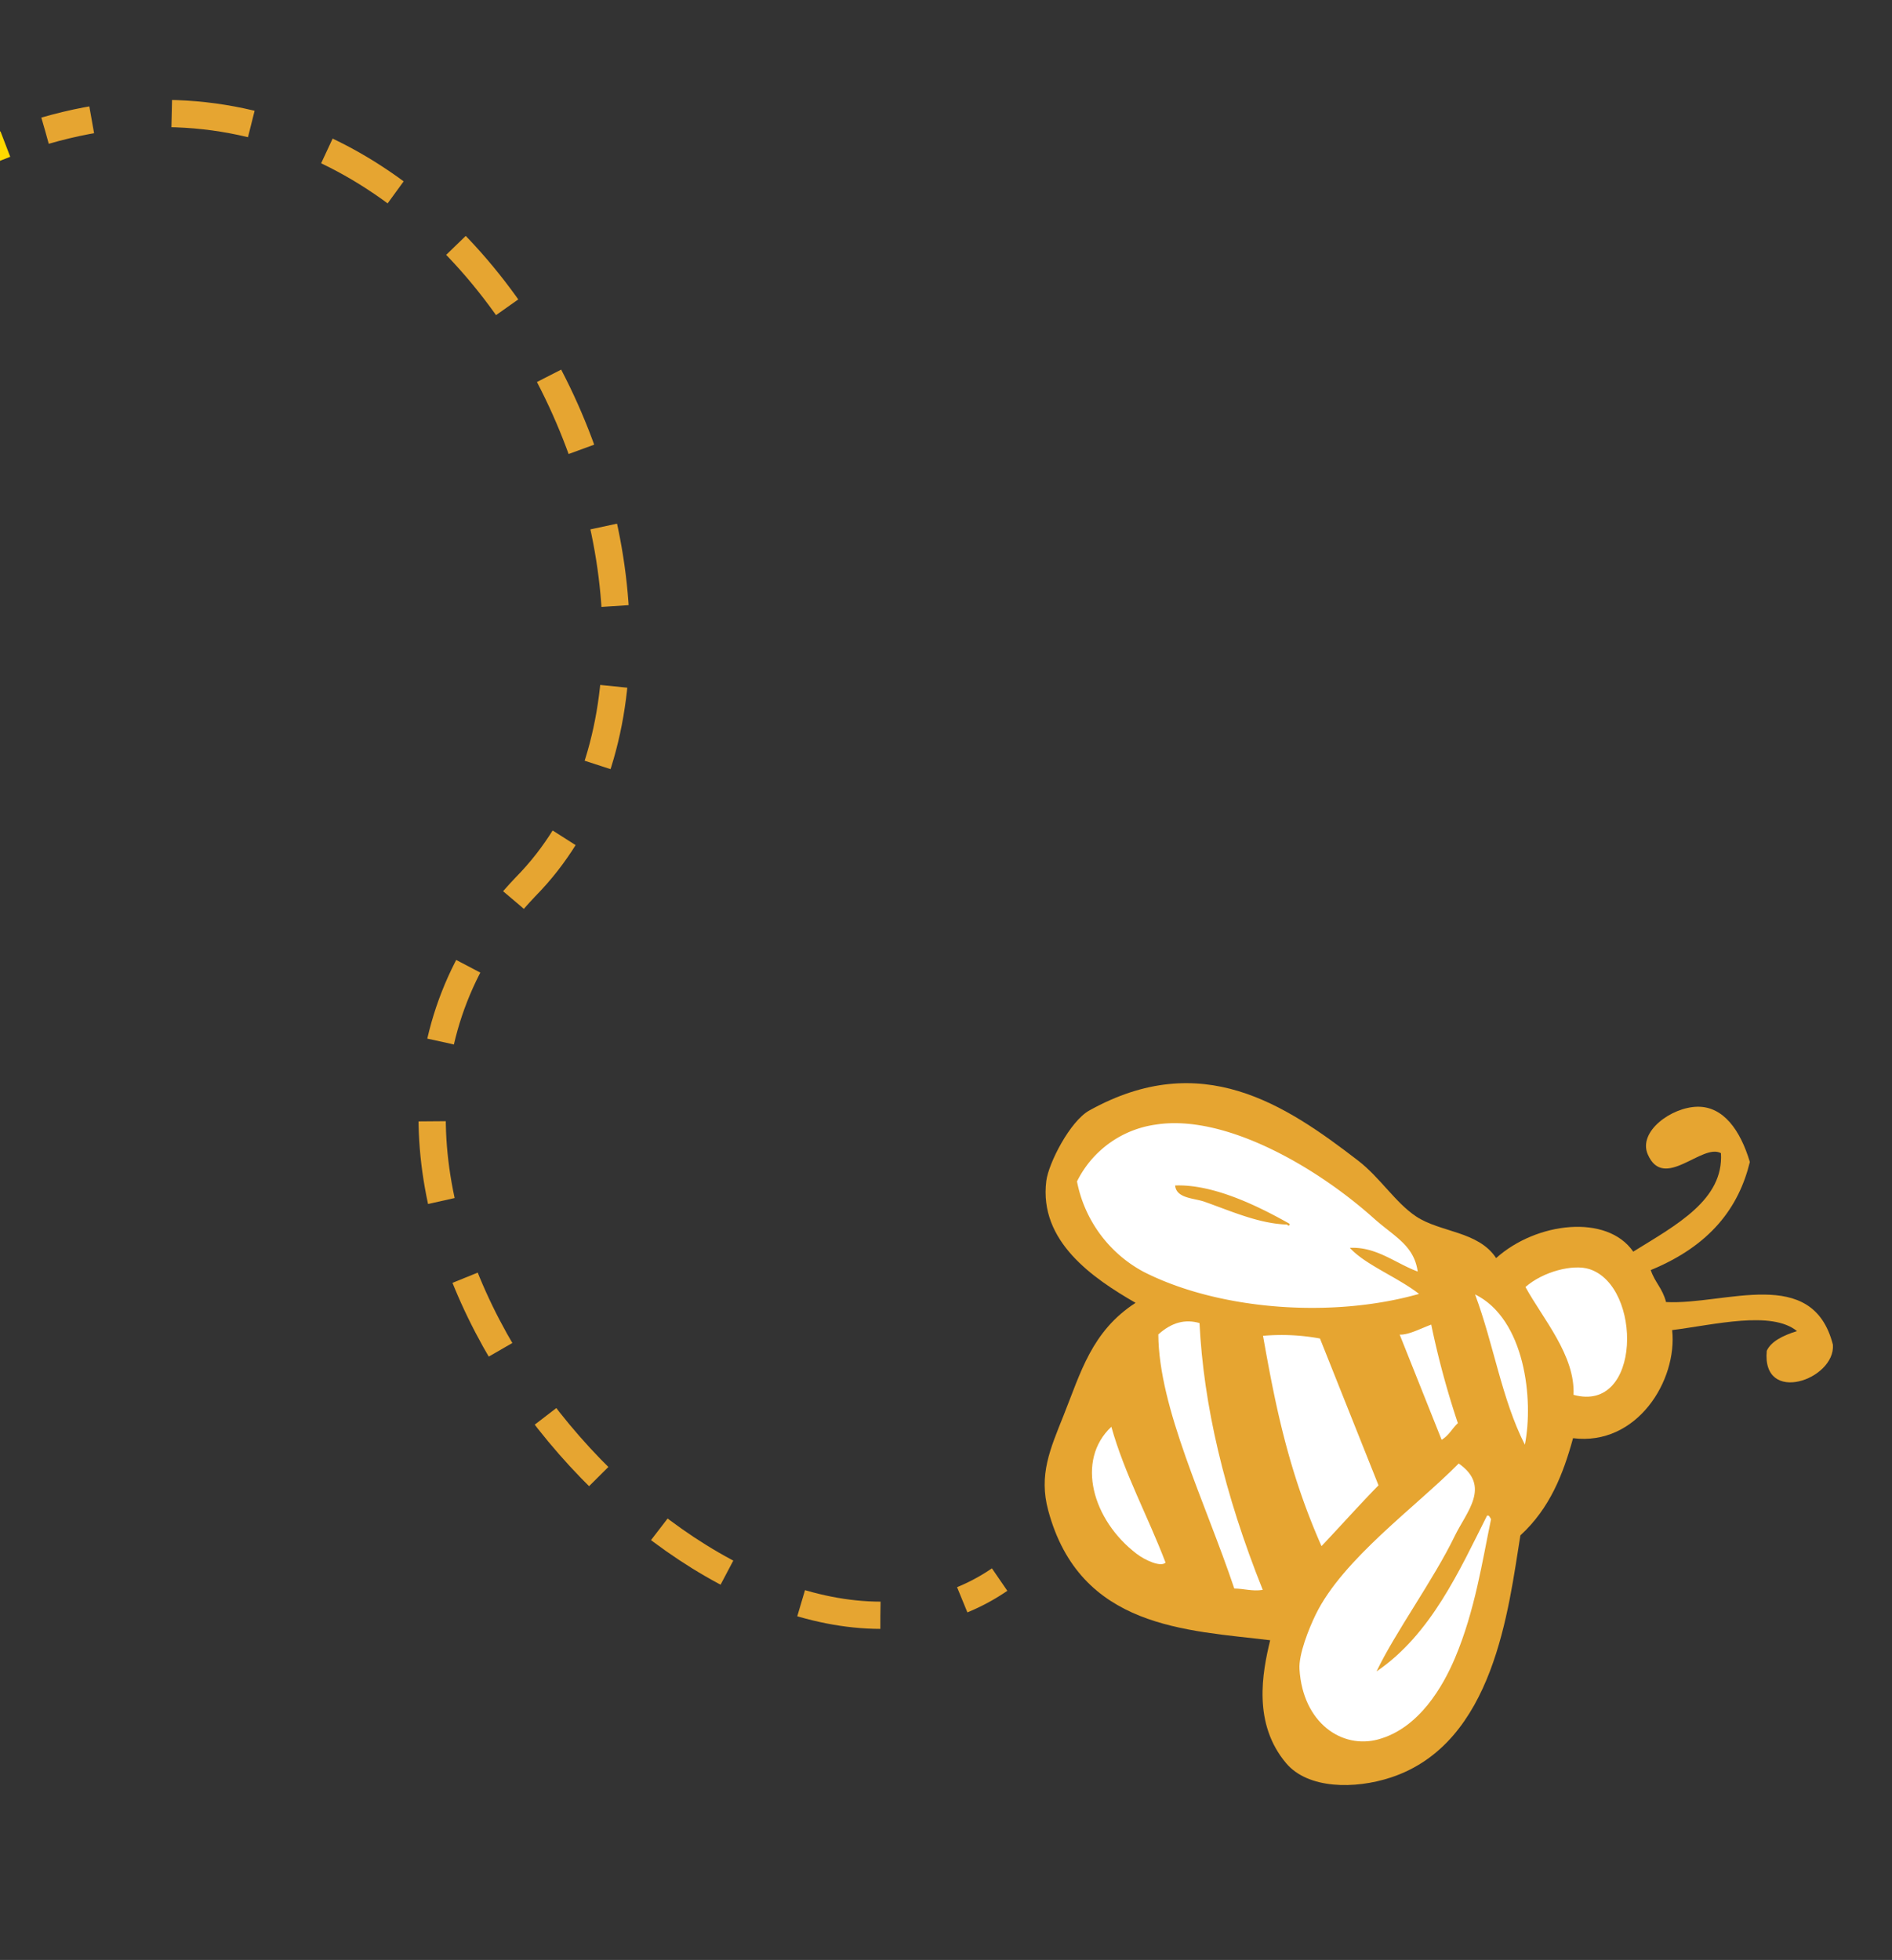 <svg xmlns="http://www.w3.org/2000/svg" xmlns:xlink="http://www.w3.org/1999/xlink" width="278" height="288" viewBox="0 0 278 288"><rect x="0" y="0" width="278" height="288" fill="#333333" stroke="none"/><defs><clipPath id="clip-path"><rect id="Rectangle_8564" data-name="Rectangle 8564" width="278" height="288" transform="translate(0 6974)" fill="#fff" stroke="#707070" stroke-width="1"></rect></clipPath><clipPath id="clip-path-2"><rect id="Rectangle_8544" data-name="Rectangle 8544" width="323.185" height="171.191" fill="none"></rect></clipPath></defs><g id="Mask_Group_153" data-name="Mask Group 153" transform="translate(0 -6974)" clip-path="url(#clip-path)"><g id="Group_1311" data-name="Group 1311" transform="matrix(0.914, 0.407, -0.407, 0.914, 3.756, 6974.157)"><g id="Group_1280" data-name="Group 1280" transform="translate(0 0)" clip-path="url(#clip-path-2)"><path id="Path_12239" data-name="Path 12239" d="M82.236,108.836c11.848-10.771,5.671-29.7,2.906-40.216C87.491,63.2,87.217,57.812,86.4,52.435c9.053-2.746,10.579-13.986,6.839-20.424,5.428-3.288,12.136-8.584,16.808-7.324-1.7,1.492-2.86,2.978-2.881,4.447,2.564,7.637,10.954-.218,8.511-4.766-7.494-9.494-16.792,1.11-24.934,4.245-1.328-1.667-2.638-1.936-3.963-3.377,6.547-6.863,8.07-13.66,6.838-20.422C90.43,1.1,86.729-1.073,83.273.54s-6.5,6.881-3.8,9.357c4.368,4,6.6-4.809,9.741-4.537,3.167,6.083-1.677,12.271-5.884,18.451-5.773-3.519-14.76,1.793-18.01,9.054-4.023-2.57-9.01-.081-13.239-.807C48.49,31.441,44.9,28.98,41,28.038c-13.11-3.167-27.745-5.758-39.075,9.328-1.955,2.6-2.32,9.515-1.56,12.026C2.958,57.952,12.457,59.663,19.622,60.41,15.432,66.837,16.427,73.051,16.69,79.8c.211,5.365.2,9.474,3.609,13.672,11.325,13.965,25.731,7.791,37.538,4.165.886,4.846,2.628,12.237,9.512,15.554,4.461,2.15,10.757-.6,14.887-4.357" transform="translate(207.066 47.931)" fill="#e6a531" fill-rule="evenodd"></path><path id="Path_12240" data-name="Path 12240" d="M12.891,17.847C10.787,12.477,4.3,9.512,0,6.254,1.437,3.128,5,.3,7.514.032c8.141-.863,15.63,16.274,5.377,17.815" transform="translate(278.049 76.672)" fill="#fff" fill-rule="evenodd"></path><path id="Path_12241" data-name="Path 12241" d="M15.66,17.19C9.817,12.448,5.471,5.565,0,0,8.2.32,14.186,10.663,15.66,17.19" transform="translate(271.731 86.929)" fill="#fff" fill-rule="evenodd"></path><path id="Path_12242" data-name="Path 12242" d="M51.095,7.7c-3.51.22-7.035-.882-10.523.873,3.04,1.349,8.179,1.09,12.031,2.049C42.393,19.145,26.7,24.759,14.316,24.11A19.2,19.2,0,0,1,0,15.966,15.232,15.232,0,0,1,7.189,3.622C15.665-1.87,30.974-.363,41.971,3.168c3.921,1.26,7.043,1.214,9.123,4.536M13.406,10.647c.939,1.672,3.293.554,4.9.425,4.194-.335,8.617-.305,12.471-1.878.136.136.478.075.242-.248-5.73-.551-12.742-.694-17.617,1.7" transform="translate(211.578 79.588)" fill="#fff" fill-rule="evenodd"></path><path id="Path_12243" data-name="Path 12243" d="M3.632,0a126.9,126.9,0,0,0,9.462,11.637c-.464,1.066-.442,2.128-1.182,3.2L0,3.231C1.218,2.745,2.422,1.183,3.632,0" transform="translate(264.022 93.597)" fill="#fff" fill-rule="evenodd"></path><path id="Path_12244" data-name="Path 12244" d="M17.106,5.3c.242-.235.492.1.738.235,1.3,6.032,3.316,13.215,3.457,20.779.082,4.493-.6,11.556-5.432,15.507-4.283,3.5-11.1,2.3-14.761-4.708C.094,35.177-.062,31.089.018,28.8.337,19.71,7.088,8.267,10.177,0c5.75,1.117,3.929,6.024,3.8,9.994-.218,7.062-2.233,16.441-2.4,22.814,5.1-8.233,5.088-18.52,5.52-27.509" transform="translate(269.459 110.591)" fill="#fff" fill-rule="evenodd"></path><path id="Path_12245" data-name="Path 12245" d="M24.425,16.2C23,20.054,21.77,23.908,20.412,27.763,11.339,19.554,5.588,11.3,0,3.04A31.141,31.141,0,0,1,7.8,0q8.311,8.1,16.625,16.2" transform="translate(245.757 102.111)" fill="#fff" fill-rule="evenodd"></path><path id="Path_12246" data-name="Path 12246" d="M29.275,32.02c-1.295.845-2.6.948-3.9,1.519C16.349,23.7,4.486,13.888,0,3.983,1.086,1.566,2.664.307,4.848,0c5.417,10.709,13.479,21.383,24.427,32.02" transform="translate(231.626 107.234)" fill="#fff" fill-rule="evenodd"></path><path id="Path_12247" data-name="Path 12247" d="M.712,0C5.311,5.539,10.826,9.7,16.1,14.988c-.372.937-2.92.9-4.4.547C3.764,13.663-2.093,6.651.712,0" transform="translate(230.132 126.416)" fill="#fff" fill-rule="evenodd"></path><path id="Path_12248" data-name="Path 12248" d="M3.811,0A29.5,29.5,0,0,1,0,4.945" transform="translate(221.173 153.591)" fill="none" stroke="#e6a531" stroke-miterlimit="10" stroke-width="4"></path><path id="Path_12249" data-name="Path 12249" d="M200.751,163.42c-36.326,16.088-109.9-23.909-91.127-76.533C127.514,39.245,52.392-30.066,0,14.137" transform="translate(10.365 2.085)" fill="none" stroke="#e6a531" stroke-miterlimit="10" stroke-width="4" stroke-dasharray="11.807 11.807"></path><path id="Path_12250" data-name="Path 12250" d="M4.248,0Q2.091,2.155,0,4.6" transform="translate(1.584 20.393)" fill="none" stroke="#feda00" stroke-miterlimit="10" stroke-width="4"></path></g></g></g></svg>